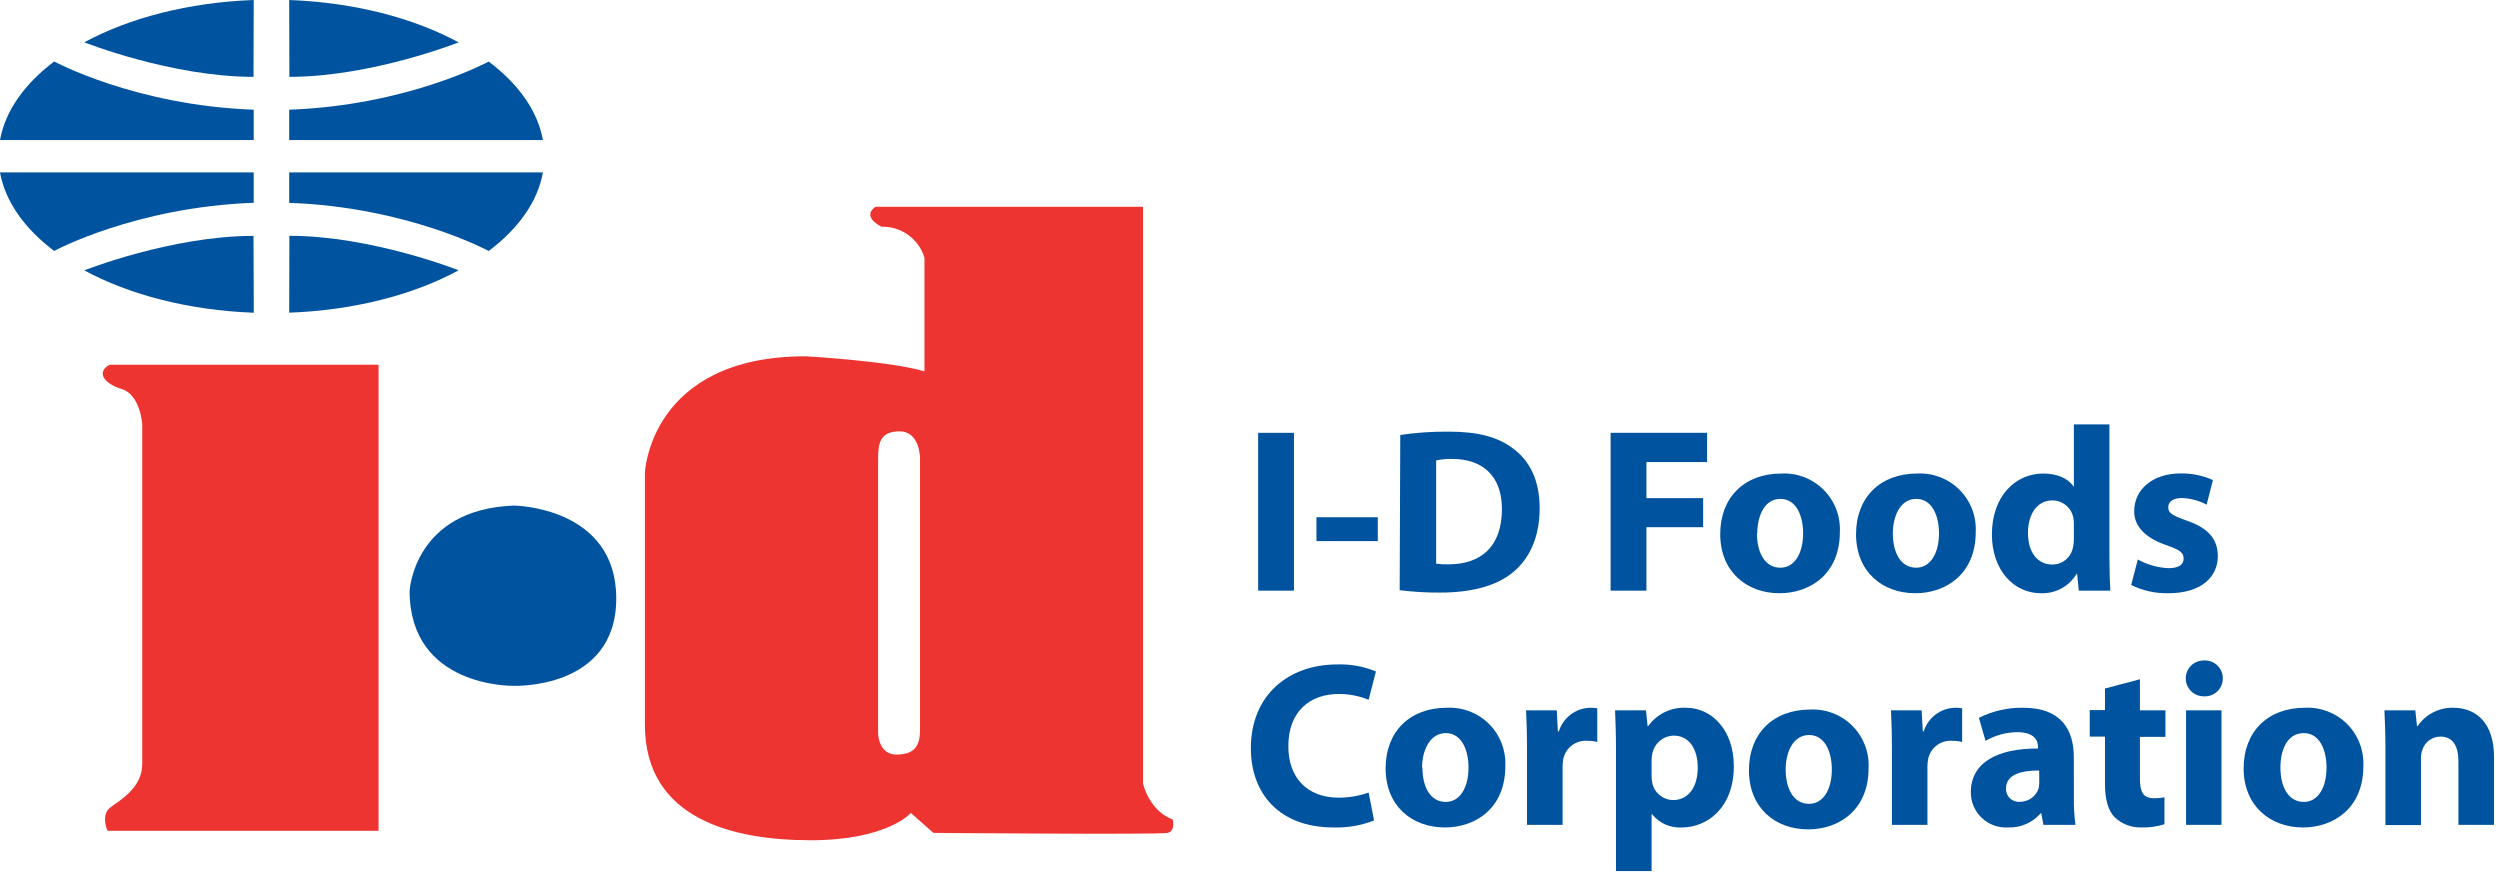 <svg fill="none" height="75" viewBox="0 0 214 75" width="214" xmlns="http://www.w3.org/2000/svg"><path d="m43.992 43.277s8.759.08 8.759 7.947c0 7.867-8.844 7.481-8.844 7.481s-8.844.159-8.844-8.129c0 .017.346-6.976 8.929-7.3z" fill="#00539f"/><path d="m9.377 31.22h23.029v39.894h-23.205s-.613-1.362.261-2.009c.874-.647 2.713-1.703 2.713-3.701v-29.126s-.176-2.492-1.748-2.974c-1.572-.482-2.191-1.448-1.05-2.083z" fill="#ee3430"/><path d="m0 14.759c.454 2.509 2.112 4.819 4.638 6.721 0 0 6.942-3.758 17.08-4.121v-2.6z" fill="#00539f"/><path d="m21.724 26.77c-5.608-.21-10.672-1.55-14.509-3.627 0 0 7.453-2.952 14.486-2.952z" fill="#00539f"/><path d="m46.473 14.759c-.448 2.515-2.112 4.819-4.638 6.726 0 0-6.942-3.763-17.08-4.121v-2.606z" fill="#00539f"/><path d="m24.755 26.764c5.603-.204 10.666-1.544 14.503-3.627 0 0-7.453-2.952-14.486-2.952z" fill="#00539f"/><path d="m0 11.989c.454-2.515 2.112-4.819 4.638-6.726 0 0 6.942 3.763 17.08 4.127v2.6z" fill="#00539f"/><path d="m21.718 0c-5.603.204-10.666 1.544-14.503 3.622 0 0 7.453 2.957 14.486 2.957z" fill="#00539f"/><path d="m46.473 11.989c-.448-2.509-2.112-4.814-4.638-6.721 0 0-6.942 3.763-17.08 4.121v2.6z" fill="#00539f"/><path d="m24.755 0c5.603.21 10.666 1.55 14.503 3.627 0 0-7.453 2.952-14.486 2.952z" fill="#00539f"/><path clip-rule="evenodd" d="m97.844 67.089s.528 2.333 2.537 3.054c0 0 .267.988-.431 1.152-.698.165-20.049 0-20.049 0l-1.93-1.703s-2.004 2.333-8.577 2.333-14.191-1.771-14.191-9.894v-21.57s.426-9.973 13.771-9.962c0 0 7.181.403 10.161 1.289v-9.729c-.49-1.611-1.995-2.696-3.678-2.651 0 0-1.754-.823-.528-1.703h22.916zm-21.105-2.498c1.578 0 2.015-.8 2.015-2.089v-23.307s-.006-2.271-1.754-2.271c-1.748 0-1.833 1.124-1.833 2.413v23.409s-.006 1.845 1.572 1.845z" fill="#ee3430" fill-rule="evenodd"/><g fill="#00539f"><path d="m110.763 37.05v13.51h-3.065v-13.51z"/><path d="m117.938 44.276v2.043h-5.25v-2.043z"/><path clip-rule="evenodd" d="m123.995 36.948c-1.383-.011-2.764.084-4.132.284l-.051 13.289c1.15.145 2.309.213 3.468.204 2.656 0 4.825-.562 6.244-1.748 1.328-1.101 2.27-2.884 2.27-5.472 0-2.407-.862-4.07-2.27-5.109-1.3-.982-2.963-1.448-5.529-1.448zm0 11.358c-.355.013-.71-.006-1.061-.057v-8.838c.455-.094.92-.136 1.385-.125 2.622 0 4.246 1.487 4.246 4.291 0 3.224-1.805 4.729-4.57 4.729z" fill-rule="evenodd"/><path d="m137.868 37.05h8.259v2.503h-5.194v3.088h4.854v2.486h-4.854v5.432h-3.065z"/><path clip-rule="evenodd" d="m152.32 50.781c2.628 0 5.171-1.646 5.171-5.234.071-1.349-.433-2.664-1.388-3.62-.954-.956-2.269-1.462-3.618-1.392-3.15 0-5.234 2.026-5.234 5.194s2.231 5.052 5.069 5.052zm.08-2.185c-1.3 0-2.004-1.243-2.004-2.946h.028c0-1.447.596-2.946 1.976-2.946 1.379 0 1.947 1.482 1.947 2.946 0 1.76-.761 2.946-1.947 2.946z" fill-rule="evenodd"/><path clip-rule="evenodd" d="m154.778 70.995c2.628 0 5.171-1.646 5.171-5.234.074-1.347-.426-2.661-1.376-3.619s-2.26-1.468-3.607-1.405c-3.174 0-5.257 2.038-5.257 5.205 0 3.167 2.203 5.052 5.069 5.052zm.08-2.185c-1.3 0-2.004-1.243-2.004-2.946v-.017c0-1.43.624-2.929 2.004-2.929 1.379 0 1.947 1.482 1.947 2.946 0 1.76-.761 2.946-1.947 2.946z" fill-rule="evenodd"/><path clip-rule="evenodd" d="m163.951 50.781c2.623 0 5.171-1.646 5.171-5.234.072-1.35-.434-2.667-1.39-3.622-.955-.956-2.272-1.461-3.622-1.39-3.145 0-5.233 2.026-5.233 5.194s2.208 5.052 5.074 5.052zm.08-2.185c-1.306 0-2.004-1.243-2.004-2.946 0-1.447.624-2.946 2.004-2.946 1.379 0 1.947 1.482 1.947 2.946 0 1.76-.767 2.946-1.947 2.946z" fill-rule="evenodd"/><path clip-rule="evenodd" d="m180.566 47.631v-11.302h-3.043v5.307h-.039c-.443-.681-1.385-1.101-2.589-1.101-2.344 0-4.388 1.907-4.388 5.211 0 3.048 1.862 5.035 4.19 5.035 1.249.051 2.426-.588 3.065-1.663h.04l.142 1.442h2.702c-.04-.658-.08-1.794-.08-2.929zm-3.082-3.292c.039.187.039.409.039.568v1.254c.004.237-.022.474-.079.704-.159.849-.902 1.463-1.765 1.459-1.266 0-2.084-1.039-2.084-2.702 0-1.544.721-2.787 2.106-2.787.878.01 1.625.641 1.783 1.504z" fill-rule="evenodd"/><path d="m182.996 47.892c.805.447 1.702.701 2.622.744.92 0 1.3-.324 1.3-.823 0-.5-.301-.738-1.442-1.135-2.026-.681-2.804-1.782-2.787-2.923 0-1.845 1.561-3.23 3.974-3.23.951-.013 1.894.18 2.764.568l-.539 2.106c-.655-.349-1.382-.543-2.123-.568-.744 0-1.164.301-1.164.8s.38.704 1.584 1.135c1.862.641 2.645 1.584 2.662 3.026 0 1.822-1.442 3.19-4.246 3.19-1.099.02-2.186-.221-3.173-.704z"/><path d="m117.621 70.228c-1.103.435-2.284.64-3.469.602-4.671 0-7.078-2.929-7.078-6.778 0-4.609 3.286-7.175 7.379-7.175 1.139-.042 2.274.163 3.326.602l-.624 2.424c-.812-.333-1.682-.503-2.56-.499-2.429 0-4.314 1.464-4.314 4.467 0 2.708 1.606 4.41 4.331 4.41.866-.001 1.726-.149 2.543-.437z"/><path clip-rule="evenodd" d="m123.683 70.83c2.628 0 5.171-1.646 5.171-5.234.071-1.35-.434-2.667-1.39-3.622s-2.272-1.461-3.622-1.39c-3.145 0-5.234 2.026-5.234 5.194s2.208 5.052 5.075 5.052zm.079-2.185c-1.305 0-2.003-1.243-2.003-2.946h-.029c0-1.442.659-2.946 2.032-2.946 1.374 0 1.942 1.482 1.942 2.946 0 1.765-.761 2.946-1.942 2.946z" fill-rule="evenodd"/><path d="m130.71 64.035c0-1.442-.039-2.384-.079-3.23h2.628l.096 1.805h.08c.363-1.168 1.423-1.98 2.645-2.026.217-.01.434.006.647.045v2.884c-.268-.07-.545-.102-.823-.097-.983-.088-1.877.573-2.083 1.538-.042.225-.063.453-.062.681v4.973h-3.049z"/><path clip-rule="evenodd" d="m138.249 60.806c.039.903.079 2.004.079 3.287v10.473h3.048v-4.87h.04c.614.768 1.562 1.191 2.543 1.135 2.185 0 4.456-1.686 4.456-5.251 0-3.128-1.93-4.995-4.076-4.995-1.287-.065-2.518.532-3.264 1.584h-.039l-.142-1.362zm3.19 6.238c-.044-.213-.065-.43-.063-.647v-1.311c-.002-.191.019-.382.063-.568.167-.881.926-1.526 1.822-1.55 1.362 0 2.066 1.186 2.066 2.747 0 1.635-.783 2.77-2.106 2.77-.858-.006-1.597-.604-1.782-1.442z" fill-rule="evenodd"/><path d="m161.947 64.035c0-1.442-.039-2.384-.079-3.23h2.623l.102 1.805h.079c.361-1.169 1.422-1.982 2.645-2.026.215-.01.43.005.642.045v2.884c-.269-.07-.546-.102-.823-.097-.984-.088-1.878.573-2.084 1.538-.042.225-.062.453-.062.681v4.973h-3.043z"/><path clip-rule="evenodd" d="m177.66 70.609c-.106-.79-.152-1.587-.136-2.384l-.006-3.412c0-2.299-1.045-4.229-4.309-4.229-1.322-.027-2.632.269-3.814.863l.568 1.97c.823-.478 1.756-.734 2.707-.744 1.504 0 1.783.744 1.783 1.26v.142c-3.48-.023-5.751 1.203-5.751 3.746-.002.827.336 1.618.935 2.187.6.569 1.407.866 2.233.821 1.069.046 2.101-.397 2.804-1.203h.062l.182.982zm-5.943-3.111c0-1.181 1.237-1.544 2.838-1.544l.005 1.027c-.001.174-.02.347-.056.517-.23.679-.867 1.136-1.584 1.135-.316.034-.631-.073-.863-.291-.231-.218-.355-.527-.34-.844z" fill-rule="evenodd"/><path d="m183.177 58.143v2.662h2.186v2.271h-2.186v3.548c0 1.181.278 1.703 1.204 1.703.301.007.601-.019.896-.08v2.305c-.639.205-1.309.299-1.981.278-.841.022-1.656-.287-2.27-.863-.568-.568-.84-1.521-.84-2.906v-4.008h-1.306v-2.271h1.306v-1.845z"/><path clip-rule="evenodd" d="m189.784 59.199c.311-.289.488-.694.489-1.118.006-.428-.169-.84-.481-1.133s-.733-.443-1.16-.411c-.846 0-1.532.686-1.532 1.533 0 .847.686 1.533 1.532 1.533.423.032.841-.114 1.152-.403zm-2.656 1.606v9.803h3.031v-9.803z" fill-rule="evenodd"/><path clip-rule="evenodd" d="m197.13 70.83c2.628 0 5.171-1.646 5.171-5.234.071-1.35-.434-2.667-1.39-3.622s-2.272-1.461-3.622-1.39c-3.145 0-5.234 2.026-5.234 5.194s2.237 5.052 5.075 5.052zm.079-2.185c-1.3 0-2.004-1.243-2.004-2.946 0-1.442.54-2.946 2.004-2.946 1.374 0 1.942 1.482 1.942 2.946 0 1.765-.755 2.946-1.942 2.946z" fill-rule="evenodd"/><path d="m204.191 63.933c0-1.22-.045-2.271-.085-3.128h2.645l.142 1.345h.057c.682-.999 1.821-1.588 3.031-1.567 2.004 0 3.508 1.328 3.508 4.212v5.813h-3.048v-5.432c0-1.266-.443-2.123-1.544-2.123-.706.004-1.33.462-1.544 1.135-.084.244-.125.502-.119.761v5.676h-3.043z"/></g></svg>